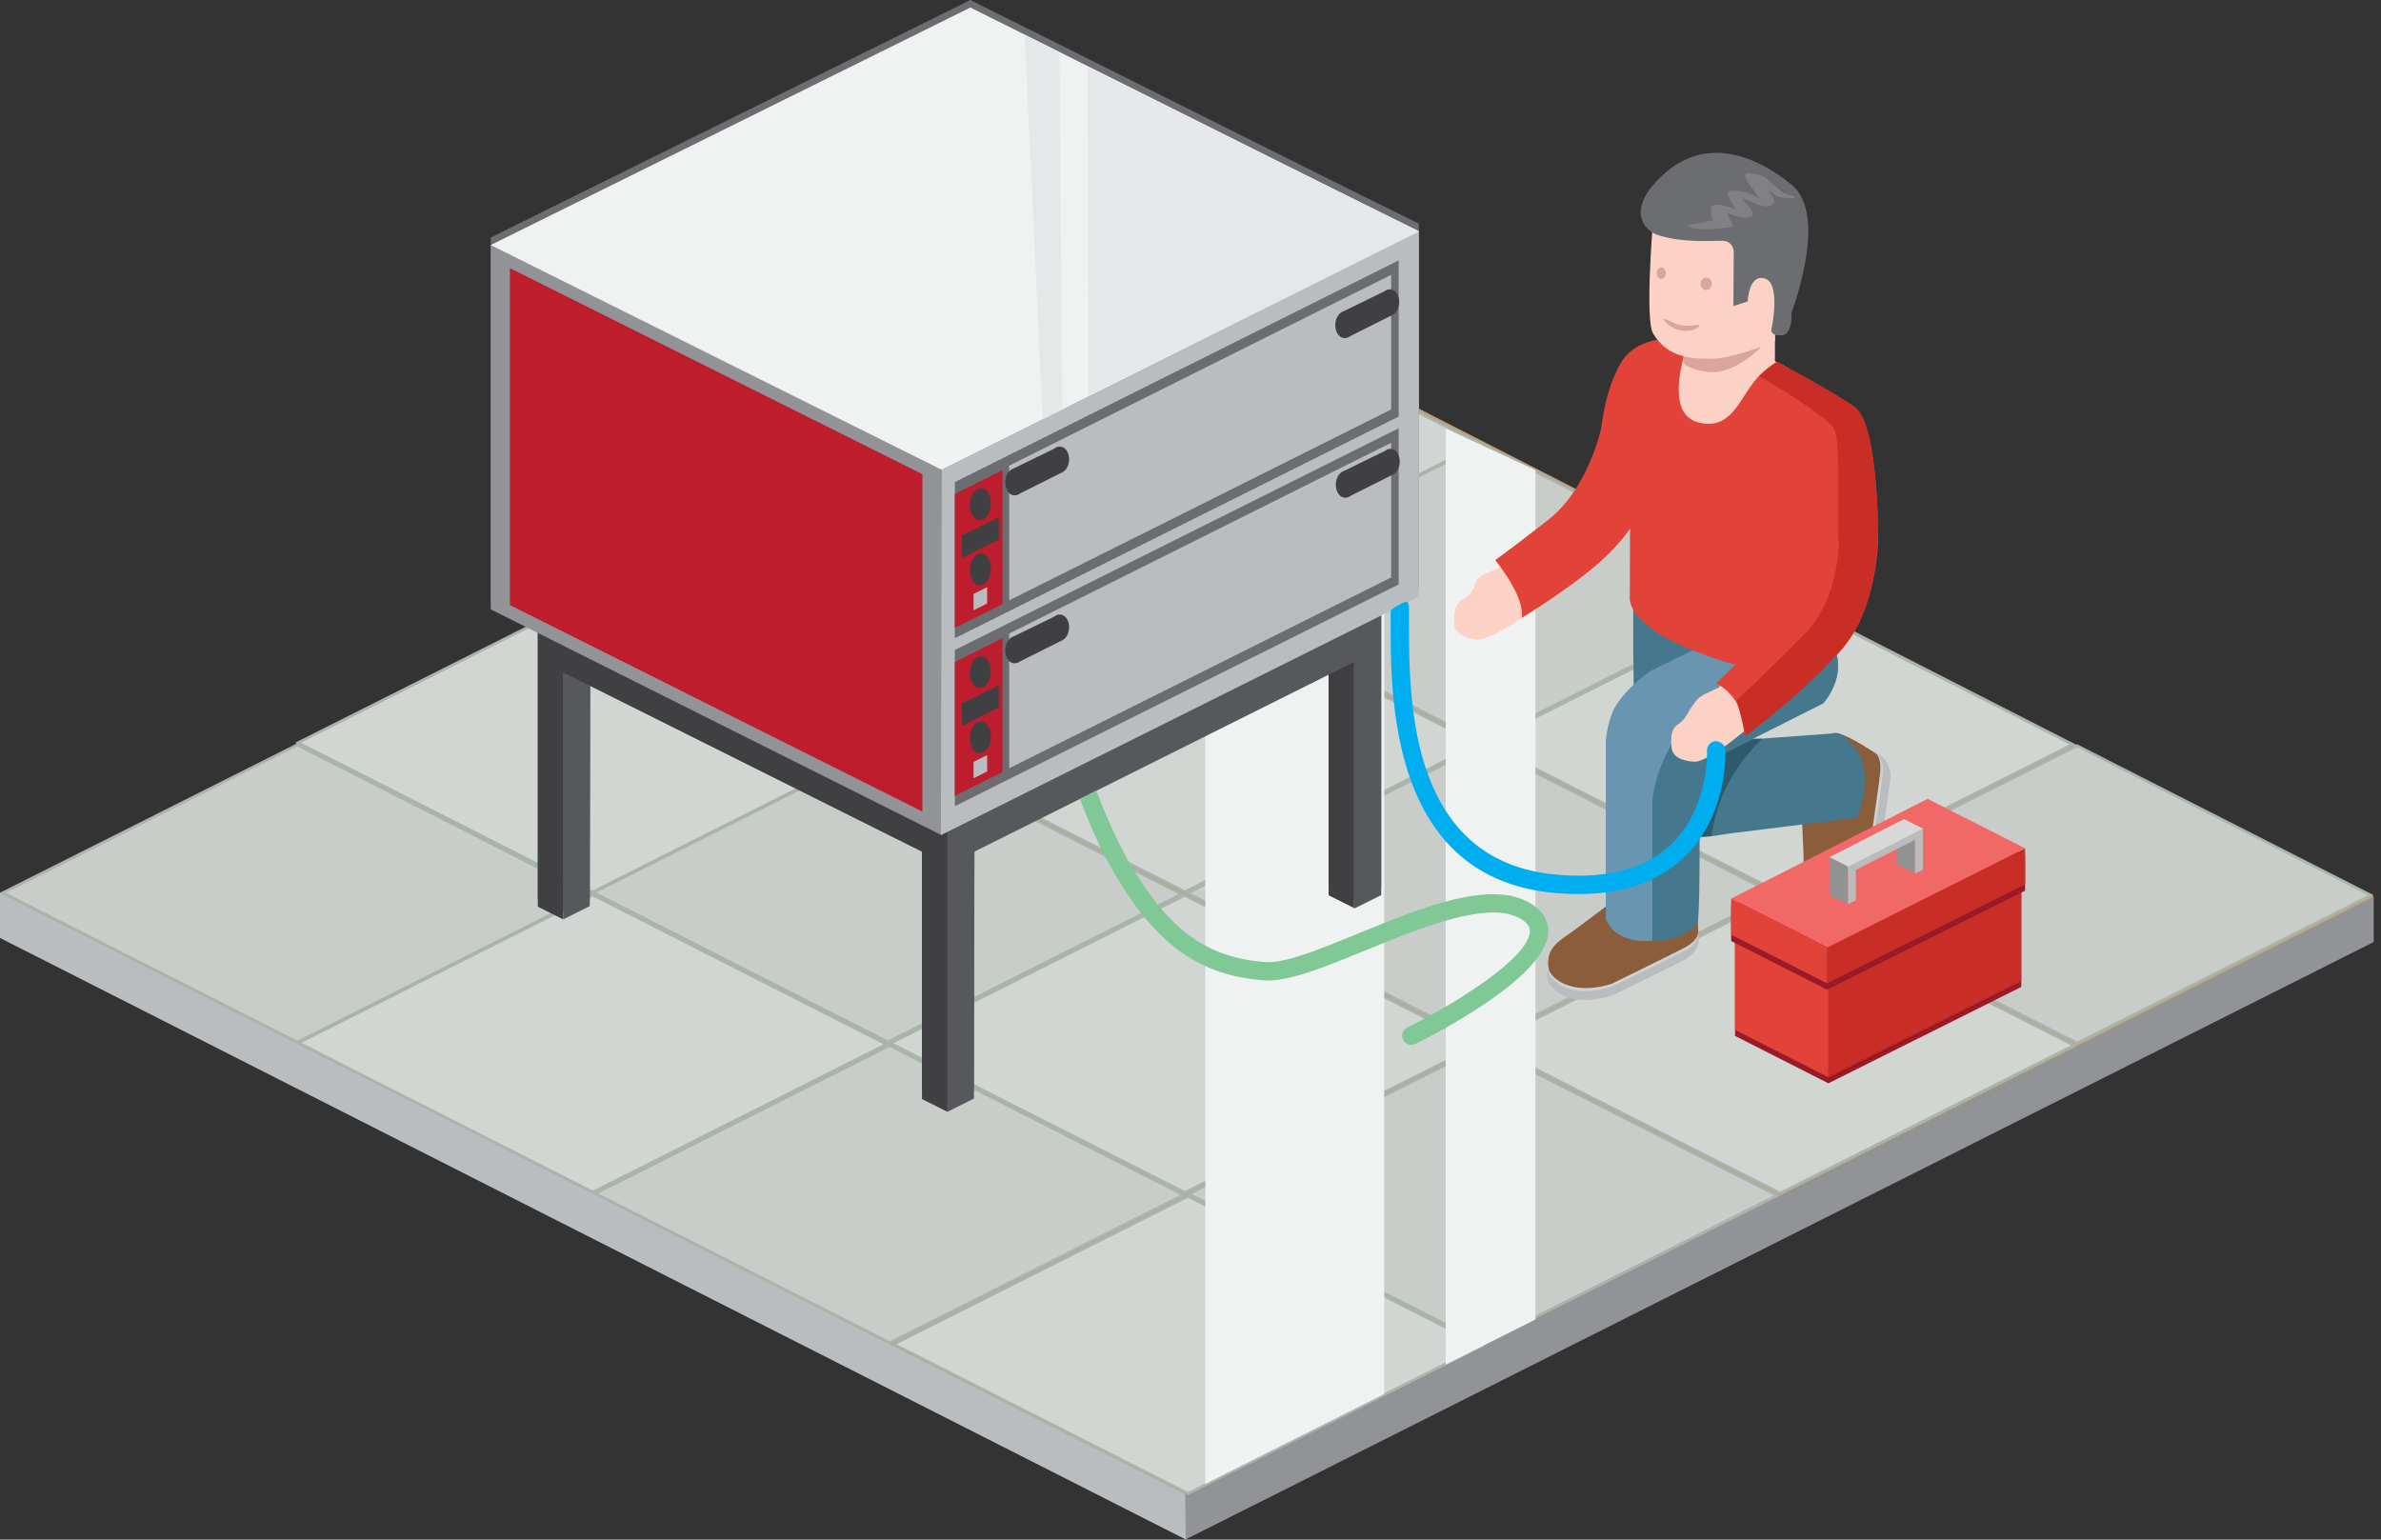 <svg width="283" height="183" xmlns="http://www.w3.org/2000/svg"><rect width="100%" height="100%" fill="#333333" stroke="none"/><g fill="none" fill-rule="evenodd"><path fill="#E9DDCB" d="M140.935 177.626l19.03-9.557-101.69-51.03L0 106.125z"/><path fill="#929396" d="M0 106.124v5.346l140.936 71.5 141.199-71.004v-5.344L141.872 40.216z"/><path fill="#BABDBF" d="M0 111.47l140.936 71.499-.714-52.095L0 106.123z"/><path fill="#BE9F7A" d="M0 106.124l140.936 71.502 141.199-71.004-140.263-71.75z"/><path fill="#A9B4AD" d="M140.813 70.485l35.28 17.945-35.254 17.748-35.352-17.93zm35.307-17.848l35.273 17.948-35.257 17.748-35.346-17.93zm-70.602 35.697l35.272 17.945-35.257 17.749L70.187 106.1z"/><path fill="#D2D6D3" d="M140.813 70.846l34.566 17.582-34.54 17.393-34.636-17.57z"/><path fill="#C9CDCA" d="M176.12 53l34.56 17.58-34.544 17.393-34.627-17.567zm-70.602 35.698l34.558 17.58-34.543 17.388-34.63-17.564z"/><path fill="#A9B4AD" d="M176.12 88.388l35.273 17.945-35.257 17.748-35.346-17.93zm35.3-17.849l35.278 17.947-35.26 17.746-35.346-17.93zm-70.607 35.694l35.28 17.948-35.254 17.748-35.352-17.93zm70.76.071l35.278 17.948L211.594 142l-35.347-17.927zm-.023-.079l35.343 17.93 35.255-17.75-35.27-17.946zm-35.277 17.929l35.275 17.948-35.26 17.746-35.346-17.93z"/><path fill="#C9CDCA" d="M176.12 88.747l34.56 17.582-34.544 17.39-34.627-17.566z"/><path fill="#D2D6D3" d="M211.42 70.902l34.562 17.582-34.543 17.39-34.63-17.569zm-70.607 35.695l34.566 17.583-34.54 17.39-34.636-17.567zm70.76.071l34.564 17.583-34.546 17.39-34.63-17.567z"/><path fill="#C9CDCA" d="M246.878 88.818l34.561 17.585-34.545 17.39-34.63-17.566zm-70.605 35.697l34.564 17.585-34.548 17.388-34.628-17.567z"/><path fill="#A9B4AD" d="M70.438 106.182l35.28 17.945-35.257 17.75-35.35-17.929z"/><path fill="#D2D6D3" d="M70.438 106.544l34.566 17.582-34.543 17.39-34.633-17.566z"/><path fill="#A9B4AD" d="M105.745 124.084l35.273 17.945-35.26 17.749-35.346-17.93zm35.453 17.918l35.277 17.945-35.26 17.748-35.343-17.924z"/><path fill="#C9CDCA" d="M105.745 124.444l34.559 17.582-34.546 17.39-34.628-17.564z"/><path fill="#D2D6D3" d="M141.198 142.366l34.56 17.58-34.545 17.39-34.632-17.567z"/><path fill="#A9B4AD" d="M105.708 52.665L140.98 70.61l-35.257 17.748-35.346-17.93zm35.3-17.85l35.272 17.947-35.257 17.749-35.346-17.93zM70.403 70.511l35.275 17.945-35.255 17.749-35.346-17.927z"/><path fill="#C9CDCA" d="M105.708 53.024l34.558 17.582-34.543 17.391-34.63-17.564z"/><path fill="#D2D6D3" d="M141.008 35.178l34.561 17.585-34.546 17.39-34.63-17.57zM70.403 70.873l34.563 17.585-34.543 17.388-34.632-17.567z"/><path fill="#A9B4AD" d="M0 106.124l35.344 17.93 35.262-17.749L35.329 88.36z"/><path fill="#C9CDCA" d="M.716 106.126l34.628 17.565 34.548-17.388L35.328 88.72z"/><path d="M143.262 36.39l21.261 10.687v118.616l-21.261 10.685zM182.5 55.868v100.967l-10.67 5.362V50.941z" fill="#F0F1F1"/><path fill="#6C6D71" d="M115.338 0L58.379 28.208l-.051-.028v43.357l5.593 2.801v32.54l3.027 1.51V79.042l.013.007v29.325l3.139-1.566.051-26.164 39.435 19.7v29.402l3.03 1.513v-.005l3.141-1.566.06-29.354 42.103-21.03v26.218l3.03 1.518V77.79l.007-.003V107.1l3.21-1.603V72.261l4.483-2.234V26.606l-.025.012-.023-.015.048-.023-6.94-3.417z"/><path fill="#403F41" d="M160.95 74.52v33.412l-3.033-1.518V77.012l-42.633-21.3v29.35l-3.027-1.515v-33.35z"/><path fill="#57585B" d="M118.51 50.102v33.411l-3.21 1.605v-29.32l-45.138 22.55-.064 29.35-3.137 1.567V75.86z"/><path fill="#403F41" d="M112.616 98.74v33.412l-3.031-1.518v-29.399l-42.636-21.3v29.347l-3.027-1.515v-33.35z"/><path fill="#57585B" d="M164.17 72.98v33.41l-3.214 1.606v-29.32l-45.138 22.55-.061 29.35-3.14 1.57V98.734z"/><path fill="#929396" d="M58.327 29.073l53.589 26.77v43.421l-53.59-26.836z"/><path fill="#BD1D2D" d="M60.606 31.873l49.027 24.488v40.107L60.606 71.914z"/><path fill="#BABDBF" d="M111.917 55.843l56.733-28.344v43.422l-56.815 28.343z"/><path fill="#F0F1F1" d="M58.327 29.125l53.59 26.718L168.65 27.52 115.337.893z"/><path fill="#6C6D71" d="M113.491 57.297l52.752-26.356v18.564L113.491 75.86z"/><path fill="#BD1D2D" d="M119.153 71.803l-5.662 2.824V58.72l5.662-2.832z"/><path d="M115.275 59.827c-.066 1.043.432 1.922 1.12 1.97.689.05 1.303-.76 1.372-1.804.074-1.045-.425-1.926-1.115-1.972-.689-.049-1.31.761-1.377 1.806m0 7.759c-.066 1.043.435 1.922 1.12 1.973.694.046 1.303-.761 1.375-1.807.071-1.045-.428-1.924-1.118-1.973-.689-.046-1.305.762-1.377 1.807m3.445-6.11v2.64l-4.393 2.187v-2.64z" fill="#403F41"/><path fill="#BABDBF" d="M115.715 70.597l1.617-.81v1.945l-1.617.81zm4.237-15.252l45.4-22.68v16.008l-45.4 22.683z"/><path fill="#403F41" d="M165.034 34.385l.45 3.06-5.352 2.683-.486-3.11z"/><path d="M164.005 35.885c-.056.864.407 1.6 1.044 1.646.635.04 1.195-.629 1.251-1.495.064-.866-.407-1.602-1.039-1.648-.637-.039-1.202.628-1.256 1.497m-5.292 2.618c-.054.89.41 1.644 1.044 1.69.634.038 1.197-.65 1.256-1.534.064-.887-.404-1.643-1.036-1.69-.642-.037-1.205.65-1.264 1.534m-32.904 14.578l.445 3.057-5.352 2.686-.487-3.113z" fill="#403F41"/><path d="M124.777 54.58c-.059.864.407 1.6 1.039 1.646.64.04 1.197-.629 1.254-1.495.063-.866-.405-1.6-1.042-1.648-.637-.039-1.197.628-1.25 1.497m-5.293 2.618c-.059.892.407 1.643 1.042 1.684.637.044 1.197-.646 1.256-1.53.061-.882-.404-1.644-1.039-1.69-.637-.035-1.2.65-1.259 1.536" fill="#403F41"/><path fill="#6C6D71" d="M113.491 77.26l52.752-26.356v18.564l-52.752 26.355z"/><path fill="#BD1D2D" d="M119.153 91.766l-5.662 2.824V78.684l5.662-2.834z"/><path d="M115.275 79.788c-.066 1.045.432 1.924 1.12 1.972.689.046 1.303-.761 1.372-1.804.074-1.045-.425-1.927-1.115-1.978-.689-.043-1.31.764-1.377 1.81m0 7.76c-.066 1.043.435 1.924 1.12 1.97.694.049 1.303-.759 1.375-1.806.071-1.04-.428-1.925-1.118-1.97-.689-.047-1.305.76-1.377 1.806m3.445-6.112v2.643l-4.393 2.187v-2.642z" fill="#403F41"/><path fill="#BABDBF" d="M115.715 90.558l1.617-.808v1.945l-1.617.81zm4.237-15.251l45.4-22.684v16.011l-45.4 22.683z"/><path fill="#403F41" d="M165.104 53.355l.445 3.056-5.355 2.686-.48-3.11z"/><path d="M164.07 54.855c-.059.866.407 1.6 1.039 1.648.642.038 1.2-.631 1.258-1.497.062-.867-.411-1.6-1.04-1.649-.638-.038-1.2.629-1.257 1.498m-5.295 2.618c-.053.889.412 1.643 1.05 1.689.637.038 1.192-.647 1.25-1.533.067-.885-.399-1.644-1.033-1.692-.64-.036-1.205.649-1.267 1.536m-32.966 15.569l.445 3.059-5.352 2.683-.487-3.11z" fill="#403F41"/><path d="M124.777 74.542c-.059.86.407 1.6 1.039 1.646.64.04 1.197-.632 1.254-1.495.063-.867-.405-1.603-1.042-1.649-.637-.038-1.197.629-1.25 1.498m-5.293 2.616c-.059.892.407 1.644 1.042 1.687.637.038 1.197-.647 1.256-1.533.061-.885-.404-1.641-1.039-1.687-.637-.038-1.2.647-1.259 1.533" fill="#403F41"/><path fill="#E5E7E8" d="M129.265 8.071l39.386 19.402-39.307 19.54zm-3.341-1.891l.33 42.507-2.326 1.155-2.139-45.724z"/><path d="M218.245 94.63s.852-3.263 3.26-4.357c.35-.156.98-.933 1.263-.846 1.287.407 2.078 1.733 1.916 3.172-.2 1.669-1.327 9.379-1.327 9.379s-1.009 4.549-4.38 5.438c-.669.176-1.219.163-1.638-.026-.197-.084-.978-.572-1.113-.733-.425-.496.048-.966.248-2.124.402-2.333 1.77-9.903 1.77-9.903" fill="#BABDBF"/><path d="M217.35 94.022s.855-3.269 3.262-4.358c2.523-1.14 3.37.652 3.173 2.323-.195 1.672-1.323 9.374-1.323 9.374s-1.01 4.552-4.385 5.444c-1.927.508-2.9-.555-2.5-2.886.4-2.328 1.773-9.897 1.773-9.897" fill="#D0D1D3"/><path d="M214.047 94.446s1.29-6.185 3.7-7.27c1.007-.463 4.505 1.962 5.02 2.25.762.44.81 1.59.695 2.592-.194 1.671-1.325 9.376-1.325 9.376s-1.062 4.353-4.434 5.242c-.284.074-.916.133-1.238-.01-2.439-1.076-2.022-3.164-2.114-5.278-.105-2.36-.304-6.902-.304-6.902" fill="#8B5D3B"/><path d="M220.696 97.191l-15.492 1.927s-8.277 1.812-9.818-2.42c-1.54-4.235-1.248-26.233-1.248-26.233l11.37 6.967-.19 10.659 13.16-.961s5.398 2.423 2.218 10.061" fill="#45788D"/><path d="M194.997 109.881s3.183-1.14 5.44.233c.327.2 1.325.279 1.412.562.394 1.293-.258 2.691-1.54 3.368-1.492.782-8.492 4.2-8.492 4.2s-4.337 1.734-6.974-.545c-.522-.45-.824-.91-.904-1.362-.038-.207-.076-1.127-.023-1.332.17-.628.827-.506 1.896-.996 2.155-.984 9.185-4.128 9.185-4.128" fill="#BABDBF"/><path d="M194.997 108.798s3.183-1.14 5.44.233c2.37 1.436 1.364 3.143-.128 3.928-1.492.782-8.492 4.201-8.492 4.201s-4.337 1.735-6.974-.544c-1.515-1.303-1.185-2.706.97-3.693 2.154-.981 9.184-4.125 9.184-4.125" fill="#D0D1D3"/><path d="M192.781 106.316s5.839-2.427 8.1-1.058c.95.58.92 4.828.968 5.418.069.874-.857 1.564-1.75 2.032-1.492.782-8.49 4.201-8.49 4.201s-4.203 1.582-6.841-.697c-.223-.192-.627-.68-.688-1.028-.49-2.62 1.47-3.447 3.167-4.72 1.89-1.42 5.534-4.148 5.534-4.148" fill="#8B5D3B"/><path d="M206.151 85.469l-.125 2.354 3.439-.02c-1.525 1.469-5.143 5.19-6.041 11.584-2.554.16-6.223.332-7.182-2.313-.356-.979-.63-2.99-.84-5.505-.7-8.382 10.75-6.1 10.75-6.1" fill="#2E5B6B"/><path d="M195.642 111.857c-4.06.033-4.78-2.673-4.78-2.673V88.157c.1-1.47.548-3.348 1.354-4.536 1.558-2.28 4.025-3.908 4.025-3.908l11.57-5.64s4.649-2.783 6.77-1.214c7.302 5.39 2.105 10.746 2.105 10.746l-12.253 6.174s-1.57 1.102-2.172 2.024c-.987 1.508-.153 2.978-.263 4.547l-.085 9.719s.062 3.393-2.505 4.99c-.933.583-2.806.79-3.766.798" fill="#6995B1"/><path d="M196.39 95.3c.145-2.08 1.087-4.944 2.392-6.938.793-1.216 4.57-3.608 4.57-3.608l14.852-7.322c1.067 3.481-1.518 6.172-1.518 6.172l-12.253 6.174s-.406.41-1.01 1.33c-.983 1.507-1.315 3.671-1.425 5.243 0 0 .087 10.176-.167 13.11-.253.915-2.33 2.397-5.442 2.397V95.301z" fill="#45788D"/><path d="M180.103 73.952c3.07-2.035 9.285-6.246 11.506-9.175 1.735-2.274 4.777-10.398 4.777-10.398-1.254-1.47-2.055-.297-2.689-1.293-.921-1.462-2.466-1.37-2.466-1.37s-2.093 6.545-3.444 8.362c-1.668 2.24-8.687 7.048-8.687 7.048s-2.622 1.04-3.182 1.418c-.558.383-.704 1.303-.704 1.303s-.54.94-1.251 1.345c-.61.345-1.23.807-1.129 2.936.072 1.503 2.035 1.843 2.792 1.909.706.064 2.581-.833 4.477-2.085m30.861-34.381v4.079s-3.55 3.005-6.99 1.288c-3.439-1.715-2.845-3.435-2.845-3.435l-.039-3.33 9.874 1.398z" fill="#FBD2C5"/><path d="M212.398 43.662s-5.841-3.338-12.02-3.466c-6.18-.127-1.958 8.122-1.213 9.548.744 1.431 3.477 2.63 5.836 1.561 2.361-1.065 7.397-7.643 7.397-7.643" fill="#FBD2C5"/><path d="M192.659 43.118c2.026-3.435 7.087-3.019 8.43-2.868.08.013-.75 1.114-1.087 2.579-1.085 4.715-.36 7.293 2.76 7.536 3.294.258 4.256-3.493 6.144-5.49 1.14-1.2 2.274-1.872 2.274-1.872s6.348 3.335 9.25 5.374c2.906 2.04 2.799 15.87 2.799 15.87-1.814 1.612-4.65 1.669-6.52 1.492l.535 10.524s-3.216 3.874-7.225 3.373c-3.45-.431-5.6-.968-9.935-2.82-6.903-2.955-6.368-5.866-6.368-5.866l.048-16.067c-.888-.314-3.61-2.11-3.61-2.11s.164-5.687 2.505-9.655" fill="#E24338"/><path d="M211.246 43.043c1.89 1.01 6.964 3.774 9.185 5.333 2.907 2.042 2.8 15.87 2.8 15.87-1.495 1.424-3.77 1.493-4.765 1.424V55.256c-.046-1.49 0-4.069-.824-4.777-3.116-2.657-6.86-4.773-8.594-5.75.489-.46 1.167-1.137 2.198-1.686" fill="#C92E26"/><path d="M205.646 88.235c2.812-2.156 8.881-7.293 11.146-10.01 2.88-3.462 4.364-12.77 4.364-12.77-.974.235-1.42.42-2.832.41-1.666-.011-3.367-.371-3.367-.371s-1.4 6.325-2.574 8.154c-1.456 2.262-8.157 8.11-8.157 8.11s-1.721.735-2.236 1.131c-.511.41-1.307 1.738-1.307 1.738s-.458.94-1.113 1.38c-.555.363-1.12.851-.885 2.888.171 1.439 2.077 1.628 2.809 1.64.688.013 2.42-.968 4.152-2.3" fill="#FBD2C5"/><path d="M209.34 41.215s-3.209 3.457-6.479 2.977c-2.955-.432-2.858-1.365-2.858-1.365s.034-.437.591-1.612h8.745z" fill="#DAA69B"/><path d="M196.444 26.745s-.946 11.3.052 12.92c1.829 2.978 4.68 2.978 7.046 2.978 2.366 0 7.422-2.04 7.422-2.04V28.468s-11.828-6.77-14.52-1.722" fill="#FBD2C5"/><path d="M201.876 38.618s-1.45.192-2.233 0c-.507-.125-1.152-.44-1.507-.61-.888-.435.03.855 1.363 1.21 1.668.443 2.84-.523 2.377-.6m.255-4.888c0-.406.3-.738.67-.738.374 0 .67.332.67.738 0 .41-.296.739-.67.739-.37 0-.67-.33-.67-.739m-5.217-1.249c0-.376.243-.68.543-.68.294 0 .534.304.534.68 0 .373-.24.677-.534.677-.3 0-.543-.304-.543-.677" fill="#DAA69B"/><path d="M206.071 29.874l-.046 6.504 1.707-.554s.095-3.261 2.016-2.727c1.922.542.855 5.78.855 5.78s-.415.987.887.977c1.658.235 1.43-2.668 1.43-2.668s4.473-11.549.062-15.195c-4.41-3.652-10.175-5.669-15.014-1.478-4.843 4.189-2.666 6.872-.903 7.43 2.973.942 6.243.666 7.604.677 1.356.005 1.402 1.254 1.402 1.254" fill="#6C6D71"/><path d="M201.331 26.626c.817-.084 1.53-.327 2.308-.478-.13.029-.509-1.395-.146-1.676.44-.342 1.38-.033 1.835.08.322.091.647.224.967.334-.038-.013-.652-1.165-.77-1.362-.826-1.355 1.732-.749 2.164-.606.32.108.638.269.942.41 1.031.47.414.319.038-.364-.376-.69-1.125-1.28-1.253-2.088-.046-.286.35-.291.547-.278.607.046 1.152.15 1.704.427.438.224 1.914 1.699 2.216 1.86.56.291 2.185.526 1.182.66-.67.091-1.34.01-1.96-.282-.23-.105-.578-.396-.934-.715.456.656.878 1.346.589 1.66-.63.696-1.886.093-2.564-.206-3.134-1.39 1.481 1.293-.24 1.814-.556.166-1.131.005-1.661-.143-.35-.092-.686-.245-1.028-.365.025.007.585 1.244.667 1.441.077.207-.204.258-.343.276-1.32.148-2.678.314-3.993.146-.824-.113-1.554-.402-.267-.545" fill="#818183"/><path d="M207.545 87.418c3.33-2.699 8.792-7.454 10.98-9.775 4.712-4.99 4.712-13.78 4.712-13.78-1.054.251-1.535.448-3.06.443-1.796-.013-5.25-.777-5.25-.777s-1.259 6.877-2.53 8.852c-1.564 2.443-8.418 8.81-8.418 8.81s1.653.878 2.443 2.394c.827 1.594.788 4.104 1.123 3.833" fill="#E24338"/><path d="M218.544 64.105s.233 6.731-3.907 11.078c-2.916 3.062-8.215 8.058-8.215 8.058l1.123 4.178s10.419-7.738 13.161-12.895c2.81-5.285 2.53-12.875 2.53-12.875l-4.692 2.456z" fill="#C92E26"/><path d="M167.748 124.19c.158 0 .325-.037.478-.11 1.581-.778 15.444-7.718 15.79-13.19.06-.943-.223-2.295-1.907-3.401-4.703-3.087-13.166.388-20.635 3.455-4.47 1.835-8.696 3.562-10.97 3.409-6.963-.475-11.476-3.703-16.084-11.513-1.433-2.425-2.807-5.4-4.101-8.86-.46.233-1.244.61-1.96.981 1.32 3.499 2.717 6.517 4.178 8.986 4.971 8.41 10.132 12.054 17.818 12.583 2.791.161 7.03-1.551 11.946-3.57 6.629-2.719 14.873-6.103 18.61-3.647.87.573.947 1.094.924 1.44-.2 3.178-9.044 8.657-14.57 11.364-.54.268-.766.922-.5 1.461.19.386.579.611.983.611" fill="#80C896"/><path fill="#9A1B27" d="M206.221 109.303L228.97 98.25l11.274 5.517v13.54l-22.925 11.456-11.097-5.635z"/><path fill="#C92E26" d="M240.242 103.046l-22.925 11.459v13.534l22.925-11.454z"/><path fill="#E5E7E8" d="M228.961 97.326l11.28 5.72-22.875 11.479-11.145-5.653z"/><path fill="#E24338" d="M206.221 108.87l11.097 5.636v13.534l-11.097-5.635z"/><path fill="#9A1B27" d="M229.116 95.71l11.582 5.875v4.283l-23.536 11.766-11.4-5.786v-4.283z"/><path fill="#C92E26" d="M240.7 100.83l-23.537 11.765v4.281l23.536-11.76z"/><path fill="#F06967" d="M229.116 94.95l11.582 5.88-23.49 11.786-11.447-5.808z"/><path fill="#E24338" d="M205.762 106.807l11.4 5.788v4.28l-11.4-5.782z"/><path fill="#929292" d="M225.425 98.24l2.185 1.109v4.48l-2.185-1.11z"/><path fill="#BBB" d="M217.45 101.884l8.858-3.68 2.246.289v4.881l-.944.452v-4.002l-7.028 3.573v3.621l-.947.453v-3.627l-2.185-1.109z"/><path fill="#D8D8D7" d="M226.307 97.353l2.247 1.14-8.884 4.518-2.22-1.127z"/><path fill="#929292" d="M217.45 101.884l2.185 1.11v4.477l-2.185-1.107z"/><path d="M190.315 50.904s-1.504 7.145-6.312 10.897c-4.81 3.749-6.286 4.776-6.286 4.776s3.595 4.34 3.147 6.87c0 0 5.703-3.458 9.293-6.642 3.582-3.187 4.564-5.668 4.564-5.668l1.313-8.337-5.719-1.896z" fill="#E24338"/><path d="M187.647 106.263c-.911 0-1.853-.044-2.827-.128-19.515-1.735-19.527-22.949-19.53-32.008 0-.55 0-1.058-.005-1.529 0-.148 1.84-1.326 2.026-1.004.092.159.146.34.151.537.008.588.01 1.257.01 1.996.003 9.177.018 28.28 17.54 29.833 5.979.534 10.576-.687 13.64-3.629 4.507-4.321 4.241-11.024 4.239-11.093a1.092 1.092 0 0 1 1.036-1.143c.558.023 1.113.432 1.144 1.033.015.314.332 7.738-4.892 12.76-3.02 2.905-7.228 4.375-12.532 4.375" fill="#00ADEE"/></g></svg>